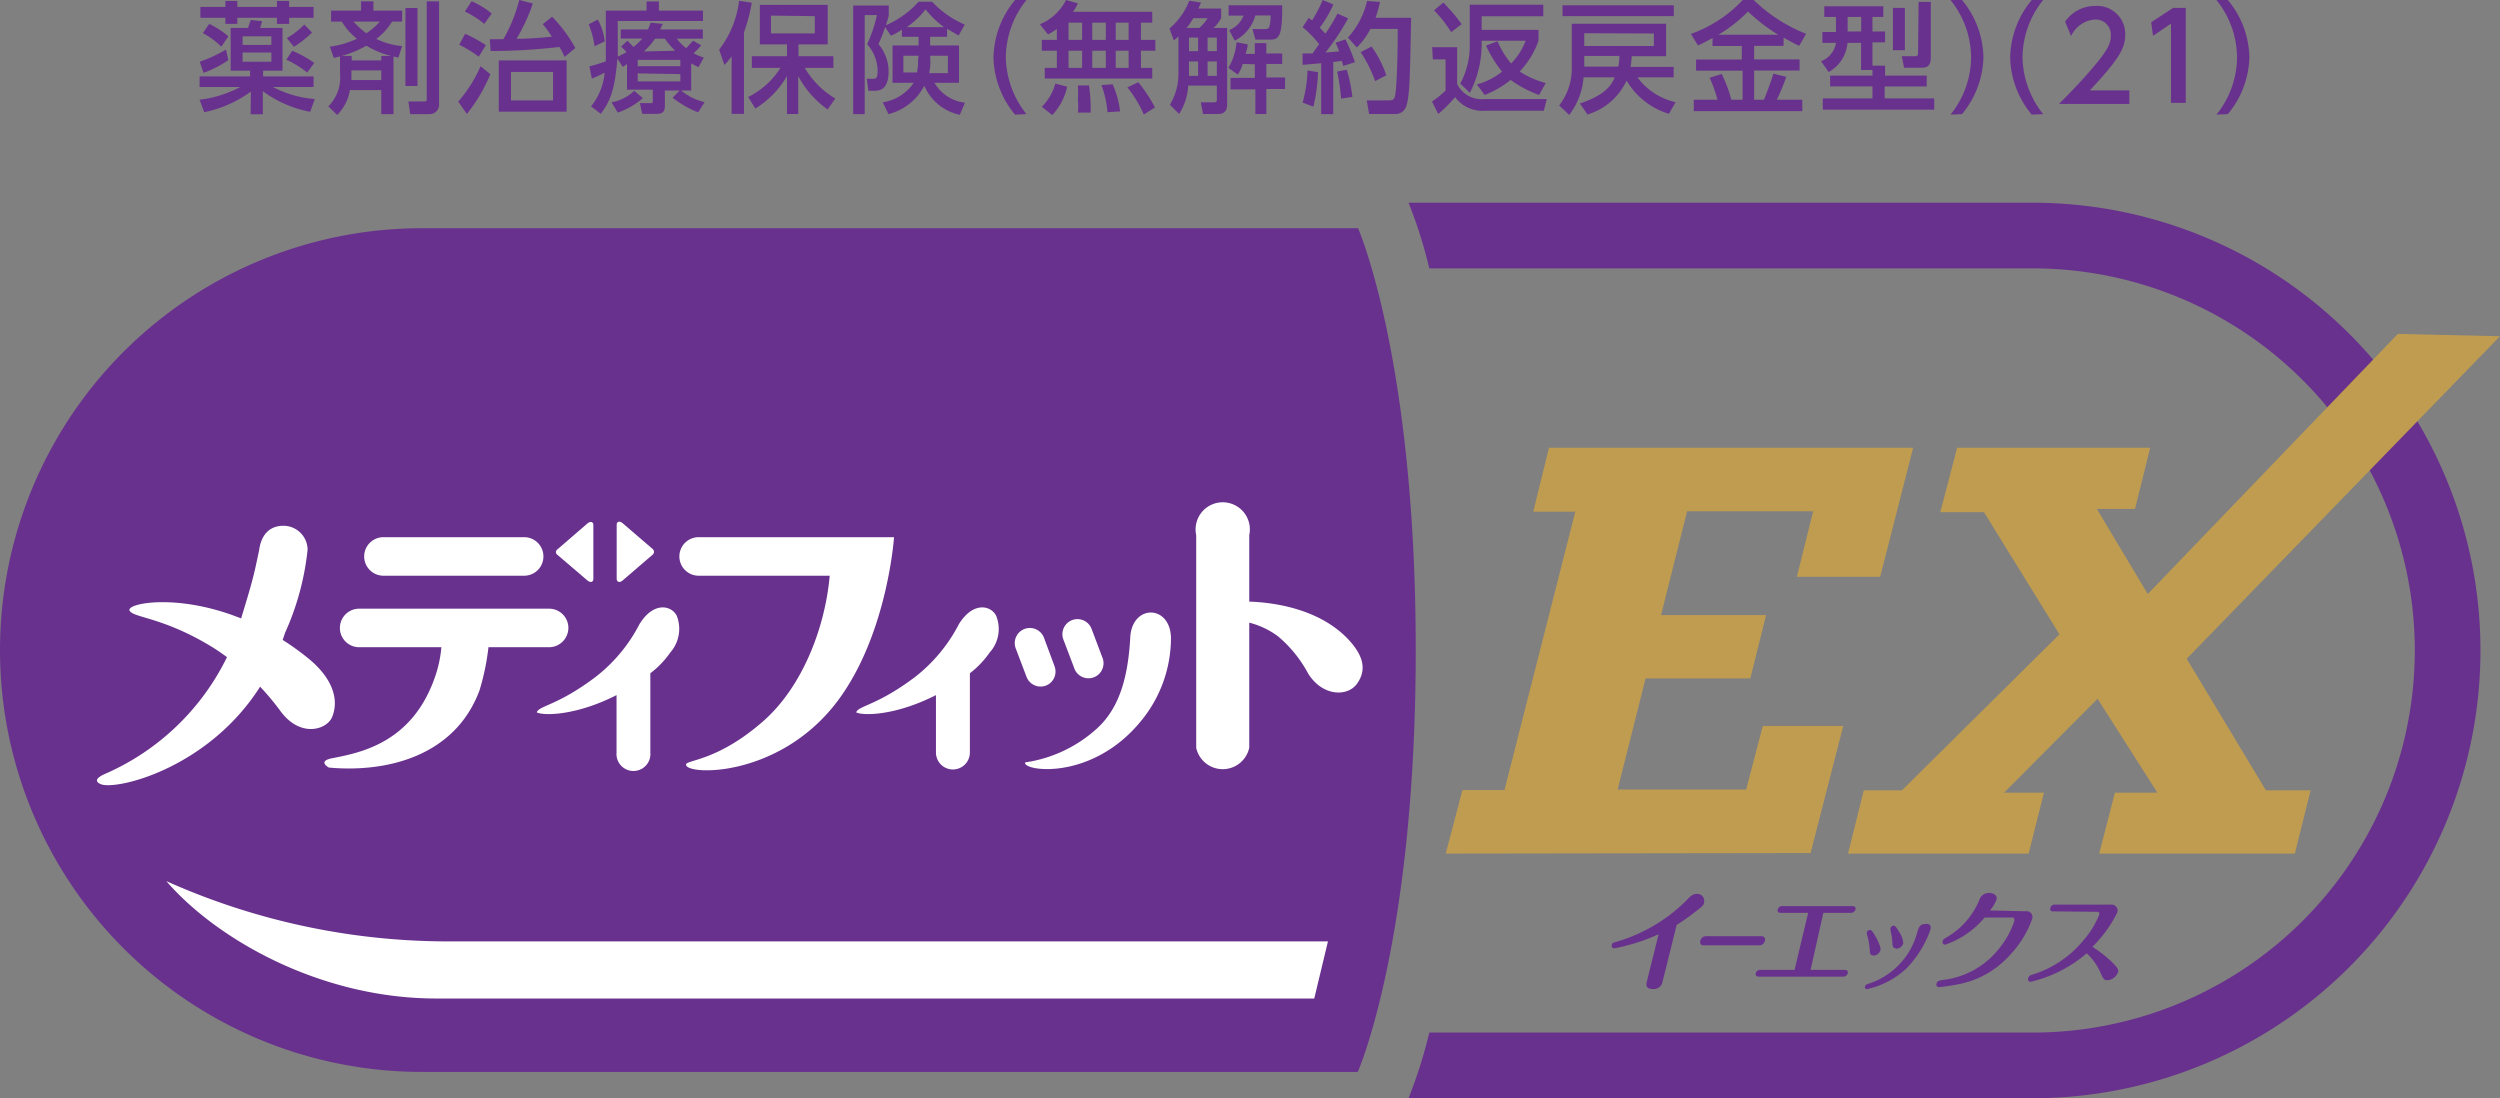 <svg id="logo_medifitEX_01" xmlns="http://www.w3.org/2000/svg" viewBox="0 0 184.25 80.94">
  <rect x="0" y="0" width="184.25" height="80.94" fill="#808080" stroke="none"/>
  <defs>
    <style>
      .cls-1 {
        fill: #69318e;
      }

      .cls-2 {
        fill: #fff;
      }

      .cls-3 {
        fill: #bf9c50;
      }
    </style>
  </defs>
  <g>
    <g>
      <path class="cls-1" d="M16.83,4.43A7.85,7.85,0,0,1,15,5.37l-.28-.82a10.7,10.7,0,0,0,1.94-.9Zm1.66,2.32a8.82,8.82,0,0,1-3.44,1.52l-.34-.92a8.56,8.56,0,0,0,3-.94h-3V5.63h3.72V5.21H17V2.06h1.29c0-.09.17-.5.19-.59l.84.09c-.05.18-.06.22-.15.5h1.65V5.21H19.39v.42h3.72v.78h-3a8,8,0,0,0,3.09.89l-.34.94a8.54,8.54,0,0,1-3.49-1.52v1.7h-.9ZM16.61.07h.88V.51h2.92V.07h.9V.51h1.8v.8h-1.8v.45h-.9V1.31H17.49v.45h-.88V1.31H14.77V.51h1.84ZM15.42,1.76a6.18,6.18,0,0,1,1.41.92l-.52.76a5.9,5.9,0,0,0-1.36-1Zm2.46.92v.63H20V2.68Zm0,1.19v.68H20V3.87ZM23,2.4a7.84,7.84,0,0,1-1.34,1.05l-.52-.64a6.23,6.23,0,0,0,1.29-1ZM21.54,3.74a8.15,8.15,0,0,1,1.62.9l-.52.71A6.91,6.91,0,0,0,21.1,4.4Z"/>
      <path class="cls-1" d="M25.79,6.64a3.33,3.33,0,0,1-.94,1.83l-.65-.63a3,3,0,0,0,.86-2.39V4.16l-.46.11-.29-.83a7.07,7.07,0,0,0,2-.58,4.71,4.71,0,0,1-1.12-1.27H24.4V.78h2.21V.1h.91V.78h2.12v.81H28.9a4.59,4.59,0,0,1-1.17,1.28,5.79,5.79,0,0,0,1.91.53l-.28.85L29,4.16V8.41H28.1V6.64ZM28.1,4.45V4.12h.72A6.65,6.65,0,0,1,27,3.37a8.1,8.1,0,0,1-1.8.75h.72v.33Zm0,1.45V5.19H25.9v.28c0,.19,0,.33,0,.43ZM26.05,1.59a6.42,6.42,0,0,0,.95.86A5,5,0,0,0,28,1.59Zm3.83-1h.89V6.34h-.89ZM31.45.1h.91V7.68a.69.69,0,0,1-.7.73H30.23l-.13-.93h1.18c.17,0,.17-.1.17-.21Z"/>
      <path class="cls-1" d="M33.77,7.49a10.17,10.17,0,0,0,1.65-2.61l.72.59A12.19,12.19,0,0,1,34.41,8.4Zm1.51-3.31a8,8,0,0,0-1.44-.88l.44-.81a10.4,10.4,0,0,1,1.53.84Zm.41-2.42A6.78,6.78,0,0,0,34.26.85l.5-.76A6.29,6.29,0,0,1,36.24,1Zm5-.53a10.58,10.58,0,0,1,1.71,2.31l-.79.66a5.17,5.17,0,0,0-.38-.74,43.1,43.1,0,0,1-5.07.3l-.06-.87h1A11.69,11.69,0,0,0,38.27,0l1,.26a13.65,13.65,0,0,1-1.2,2.6,25.24,25.24,0,0,0,2.6-.16A8.2,8.2,0,0,0,40,1.78Zm1.07,7h-5V4.45h5Zm-1-2.93h-3.1v2.1h3.1Z"/>
      <path class="cls-1" d="M44.06,1.44a4.41,4.41,0,0,1,.51,1.61l-.75.36a6.78,6.78,0,0,0-.43-1.62Zm2.15,3.29-.31.2-.4-.6c-.19,2.41-.57,3.17-1.22,4.06l-.72-.55a4.59,4.59,0,0,0,1-2.48,9.59,9.59,0,0,1-.94.43l-.18-.9a11.91,11.91,0,0,0,1.21-.37c0-.25,0-.62,0-.81V.78h3V.11h.91V.78h3.25v.77H45.53V3.73c0,.2,0,.32,0,.44a6.79,6.79,0,0,0,.64-.33,2.88,2.88,0,0,0-.4-.4L46.24,3l.45.46a4.51,4.51,0,0,0,.65-.62H45.75V2.17h2a3.05,3.05,0,0,0,.2-.5l.9.09c-.11.22-.14.3-.2.41h3.15v.68H49.88a4,4,0,0,0,.69.7L51.08,3l.6.34a7,7,0,0,1-.56.59,3.87,3.87,0,0,0,.75.31l-.39.71c-.2-.1-.34-.16-.54-.28v2H49V7.82c0,.54-.34.57-.6.57H47.33l-.17-.79h.77c.14,0,.18,0,.18-.14V6.61h-1.9Zm1.17,2.5A5.66,5.66,0,0,1,45.53,8.3l-.46-.76a3.22,3.22,0,0,0,1.67-.85ZM47,4.41v.47h3.14V4.41Zm0,1V6h3.14V5.46Zm2.76-1.67A5.63,5.63,0,0,1,49,2.85h-.72a5.66,5.66,0,0,1-.82.94Zm1.69,4.54a7.44,7.44,0,0,1-1.88-1.08l.57-.58a4.2,4.2,0,0,0,1.79.91Z"/>
      <path class="cls-1" d="M53.92,4.15a5.29,5.29,0,0,1-.53.64L53,3.66A7.34,7.34,0,0,0,54.47.06l.94.14a13.37,13.37,0,0,1-.58,2.19v6h-.91Zm1.22,3A5.91,5.91,0,0,0,57.52,5H55.41V4.14H58V3.27h-2V.36h5V3.27H58.85v.87h2.57V5H59.31a6.35,6.35,0,0,0,2.25,2.26L61,8.07a7.1,7.1,0,0,1-2.17-2.46V8.4H58V5.61A6.87,6.87,0,0,1,55.67,8Zm1.68-6V2.46h3.23V1.19Z"/>
      <path class="cls-1" d="M66.47,2.18a4,4,0,0,1-.81.45L65.23,2a9.22,9.22,0,0,1-.49,1.25,3.1,3.1,0,0,1,.75,2c0,1.44-.74,1.44-1.07,1.44H64l-.12-.88h.41c.22,0,.39,0,.39-.55a3,3,0,0,0-.77-2,10.68,10.68,0,0,0,.72-2.15h-.9V8.41h-.85v-8h2.62v.75c-.06.22-.08.32-.21.7A7,7,0,0,0,67.7.13h1a7.11,7.11,0,0,0,2.4,1.68l-.45.81-.85-.5v.59H68.55v.64h2.13V6.1H68.87a3,3,0,0,0,2.25,1.47l-.38.89a3.66,3.66,0,0,1-2.62-2.14,4.08,4.08,0,0,1-2.64,2.09l-.42-.87A3.36,3.36,0,0,0,67.34,6.1H65.78V3.35H67.7V2.71H66.47ZM67.7,4.11H66.58V5.34h1a3.89,3.89,0,0,0,.08-.93ZM69.57,2A7.28,7.28,0,0,1,68.21.69,6,6,0,0,1,66.83,2Zm-1,2.55a4,4,0,0,1-.09.84h1.38V4.11H68.55Z"/>
      <path class="cls-1" d="M74.81,8.45a6.79,6.79,0,0,1-1.59-4.2A6.79,6.79,0,0,1,74.81,0h.84a6.83,6.83,0,0,0-1.52,4.21,6.88,6.88,0,0,0,1.52,4.2Z"/>
      <path class="cls-1" d="M77.89,2.13a4.5,4.5,0,0,1-.65.41l-.6-.75A3.82,3.82,0,0,0,78.57,0l.87.25a3.19,3.19,0,0,1-.36.62h5.84v.8h-.83V2.94h1.06v.8H84.09V5h.83v.79H77V5h.89V3.74H76.78v-.8h1.11Zm.76,4.26a4.38,4.38,0,0,1-1.1,2.09l-.77-.61a3.85,3.85,0,0,0,1-1.71Zm.1-4.72V2.94h1V1.67Zm0,2.07V5h1V3.74ZM80.26,6.3a11.47,11.47,0,0,1,.12,2h-.94a5.48,5.48,0,0,0,0-1,8,8,0,0,0,0-1Zm.24-4.63V2.94h1V1.67Zm0,2.07V5h1V3.74ZM82,6.21a6.76,6.76,0,0,1,.55,2l-.93.06a7,7,0,0,0-.45-2Zm.23-4.54V2.94h.95V1.67Zm0,2.07V5h.95V3.74Zm1.66,2.32a10.5,10.5,0,0,1,1.23,1.86l-.82.52a8.85,8.85,0,0,0-1.21-2Z"/>
      <path class="cls-1" d="M86.85,2.69a3,3,0,0,1-.34.28l-.32-.87A5.06,5.06,0,0,0,87.65.05l.87.14-.2.44H90v.71a3,3,0,0,1-.56.72h1V7.72c0,.64-.47.68-.6.68H88.66l-.16-.86h.92c.14,0,.26,0,.26-.18V6.31H87.57A4.26,4.26,0,0,1,86.9,8.4l-.68-.68a4.36,4.36,0,0,0,.63-2.35Zm1.54-.63A3.22,3.22,0,0,0,89,1.34H87.94a4.23,4.23,0,0,1-.49.72Zm-.76.71v1h.67v-1Zm0,1.76V5.59h.67V4.53ZM89,2.77v1h.68v-1Zm0,1.76V5.59h.68V4.53Zm2.59.18a2.84,2.84,0,0,1-.36.79L90.53,5a4.36,4.36,0,0,0,.6-1.89l.82.16c0,.25-.08.43-.14.7h.67V3.18h.85v.76H94.5v.77H93.33v1h1.38v.85H93.33V8.4h-.81V6.59H90.69V5.74h1.79v-1ZM94.5.39c0,2.07-.15,2.53-.85,2.53H92.52l-.21-.78h.93c.25,0,.37,0,.41-1H92.52A3,3,0,0,1,91,3l-.41-.78a1.9,1.9,0,0,0,1.06-1.07H90.55V.39Z"/>
      <path class="cls-1" d="M96,3.94l.73,0c.11-.15.25-.34.49-.69A8.36,8.36,0,0,0,96,2l.45-.68.25.18A9.36,9.36,0,0,0,97.48,0l.79.33a9.2,9.2,0,0,1-1,1.71l.41.44A12.33,12.33,0,0,0,98.57,1l.79.35a18,18,0,0,1-1.67,2.52l1-.08a4.45,4.45,0,0,0-.26-.64l.73-.25a14.58,14.58,0,0,1,.7,1.68L99,4.86l-.11-.37-.63.08V8.41h-.89V4.66L96,4.78Zm1.14,1.38a13.24,13.24,0,0,1-.34,2.54L96,7.56a9.42,9.42,0,0,0,.36-2.37Zm2.12-.18a11.53,11.53,0,0,1,.41,2l-.83.13a16.14,16.14,0,0,0-.29-2Zm2.45-5a9.88,9.88,0,0,1-.33,1.17H104c-.08,4.17-.1,5.64-.33,6.42a.82.82,0,0,1-.77.67h-2l-.17-1h1.6c.35,0,.44-.08.5-.41.15-.84.19-4,.18-4.86H101a5.22,5.22,0,0,1-1,1.37l-.66-.73A5.93,5.93,0,0,0,100.75.07Zm-.63,3.29a7.75,7.75,0,0,1,1.09,2.12l-.82.43a10.18,10.18,0,0,0-1.07-2.14Z"/>
      <path class="cls-1" d="M105.55,3.48h1.84V6.19a2,2,0,0,0,2,1.11H114l-.22.86h-4.31a2.51,2.51,0,0,1-2.23-1A10.26,10.26,0,0,1,106,8.4l-.46-.92a7,7,0,0,0,1-.81V4.38h-.94Zm.82-3.29a11.89,11.89,0,0,1,1.35,1.59l-.77.59A9.31,9.31,0,0,0,105.69.76Zm4,2.85a6.45,6.45,0,0,0,1,1.64A4.88,4.88,0,0,0,112.44,3H109.2v.16a7.93,7.93,0,0,1-.87,3.68l-.71-.68a5.88,5.88,0,0,0,.7-2.89V.35h5.42V1.2H109.2v1h4.19V3A6.32,6.32,0,0,1,112,5.27a6.66,6.66,0,0,0,1.92.85l-.49.88a8.61,8.61,0,0,1-2.1-1.11A7,7,0,0,1,109.42,7l-.58-.78a5,5,0,0,0,1.86-.94,9.13,9.13,0,0,1-1.18-1.92Z"/>
      <path class="cls-1" d="M123,8.39a5.45,5.45,0,0,1-3.12-2.45A4.66,4.66,0,0,1,117,8.44l-.56-.81C118.29,7,118.76,6.3,119,5.7h-2.29a5.19,5.19,0,0,1-1.06,2.77l-.74-.7a4.41,4.41,0,0,0,.93-2.85V1.75h6.95V4.14h-2.53a5.8,5.8,0,0,1-.09.79h3.18V5.7h-2.67a4.78,4.78,0,0,0,2.81,1.83Zm-7.84-8h8.2v.8h-8.2Zm1.6,2.06v.94h5.13V2.47Zm0,1.67v.79h2.51a4.36,4.36,0,0,0,.08-.79Z"/>
      <path class="cls-1" d="M126.22,2.8c-.46.26-.78.41-1.08.55l-.52-.85A9.66,9.66,0,0,0,128.44,0h.81a11.6,11.6,0,0,0,3.86,2.49l-.51.89c-.25-.12-.52-.25-1.15-.61v.61h-2.17v1h3.35v.82h-3.35V7.35H130c.14-.32.51-1.29.7-1.92l.95.23a15.46,15.46,0,0,1-.7,1.69h1.88v.84h-8V7.35h1.75A10.18,10.18,0,0,0,126,5.73l.89-.28a10.11,10.11,0,0,1,.71,1.9h.83V5.21H125V4.39h3.37v-1h-2.16Zm4.83-.24A12.94,12.94,0,0,1,128.83.85a10.73,10.73,0,0,1-2.18,1.71Z"/>
      <path class="cls-1" d="M138,5.16h-.84v-2h-1a2.7,2.7,0,0,1-1.39,2.15l-.56-.8a1.72,1.72,0,0,0,1.1-1.35h-1v-.8h1V1.25h-.86V.46h4.35v.79H138V2.32h.93v.8H138V4.84h.93v.73H142v.8h-3.1v.88h3.65v.83h-8.21V7.25H138V6.37h-3.12v-.8H138Zm-1.83-3.91V2.32h1V1.25Zm3.34-.67h.88V3.7h-.88Zm1.89-.44h.9v4c0,.36,0,.85-.64.85h-1.33l-.17-.85h1c.2,0,.2-.15.2-.23Z"/>
      <path class="cls-1" d="M143.75,8.45a6.8,6.8,0,0,0,1.52-4.2A6.81,6.81,0,0,0,143.75,0h.85a6.82,6.82,0,0,1,1.58,4.21,6.81,6.81,0,0,1-1.58,4.2Z"/>
      <path class="cls-1" d="M149.74,8.45a6.79,6.79,0,0,1-1.59-4.2A6.79,6.79,0,0,1,149.74,0h.84a6.83,6.83,0,0,0-1.52,4.21,6.88,6.88,0,0,0,1.52,4.2Z"/>
      <path class="cls-1" d="M156.93,6.66v1h-5.18c.77-.78,1.59-1.61,2.49-2.67,1.08-1.26,1.33-1.79,1.33-2.38a1.12,1.12,0,0,0-1.19-1.17,2.1,2.1,0,0,0-1.74,1.22l-.44-1.06A2.65,2.65,0,0,1,154.4.44a2.07,2.07,0,0,1,2.23,2.1c0,1-.42,1.78-2.61,4.12Z"/>
      <path class="cls-1" d="M160.16.58h.93v7H160V1.74l-1.32.9-.14-1Z"/>
      <path class="cls-1" d="M163.35,8.45a6.8,6.8,0,0,0,1.52-4.2A6.81,6.81,0,0,0,163.35,0h.84a6.78,6.78,0,0,1,1.59,4.21,6.78,6.78,0,0,1-1.59,4.2Z"/>
    </g>
    <path class="cls-1" d="M31.09,79a31.09,31.09,0,0,1,0-62.18h69s4.25,9.67,4.25,31.09S100.07,79,100.07,79Z"/>
    <g>
      <path class="cls-1" d="M122.53,72.35a.65.65,0,0,1-.71.54c-.58,0-.49-.36-.45-.54l.87-3.5a13.28,13.28,0,0,1-2.34.83,8.36,8.36,0,0,1-.94.21.18.18,0,0,1-.17-.24c0-.16.19-.2.3-.23a12.08,12.08,0,0,0,5.24-3.1c.24-.26.42-.44.73-.44a.51.51,0,0,1,.53.62c0,.2-.15.32-.78.8a14.77,14.77,0,0,1-1.24.87Z"/>
      <path class="cls-1" d="M129.83,69a.24.24,0,0,1,.24.33.41.41,0,0,1-.4.34h-4.12c-.27,0-.26-.24-.24-.33a.43.43,0,0,1,.4-.34Z"/>
      <path class="cls-1" d="M133.44,71.48h2.5c.3,0,.25.21.24.25a.35.35,0,0,1-.37.25h-6.16c-.17,0-.29-.07-.25-.25a.33.33,0,0,1,.37-.25h2.49l1-4.2h-2c-.17,0-.29-.08-.24-.25a.33.33,0,0,1,.36-.25h5.12c.31,0,.26.21.25.25a.36.36,0,0,1-.37.25h-2Z"/>
      <path class="cls-1" d="M137.8,70a5.36,5.36,0,0,0-.14-.9,1.6,1.6,0,0,1-.08-.38.27.27,0,0,1,.24-.19c.13,0,.3.3.41.49s.42.8.36,1a.57.57,0,0,1-.51.41C137.82,70.4,137.81,70.26,137.8,70Zm4.48-1.5a7.92,7.92,0,0,1-1.74,2.84,6.17,6.17,0,0,1-2.95,1.56.14.14,0,0,1-.14-.19.27.27,0,0,1,.2-.19,5.44,5.44,0,0,0,3.66-3.84c.11-.35.18-.58.6-.58C142,68.05,142.37,68.1,142.28,68.45Zm-2.82.9a3.52,3.52,0,0,0-.13-.8c0-.14,0-.15,0-.2a.27.27,0,0,1,.25-.18c.12,0,.3.32.39.47a1.59,1.59,0,0,1,.3.85.57.57,0,0,1-.47.38C139.49,69.87,139.48,69.78,139.46,69.35Z"/>
      <path class="cls-1" d="M149.3,67.16a.43.43,0,0,1,.47.57,7.55,7.55,0,0,1-1.68,2.7,6.78,6.78,0,0,1-3.87,2.13,11.66,11.66,0,0,1-1.3.19.19.19,0,0,1-.2-.25c.05-.21.21-.24.47-.28a6.13,6.13,0,0,0,4.18-2.36,6.29,6.29,0,0,0,1.09-2c0-.09,0-.24-.13-.24h-2.06a6.57,6.57,0,0,1-2.9,2,.18.18,0,0,1-.19-.25c0-.13.08-.16.34-.32a5.73,5.73,0,0,0,2.35-2.7.73.73,0,0,1,.72-.54c.25,0,.65.12.55.5a2.93,2.93,0,0,1-.48.79Z"/>
      <path class="cls-1" d="M151.34,67.17c-.08,0-.29,0-.23-.25a.32.32,0,0,1,.36-.25h4.12a.44.44,0,0,1,.45.59,9.31,9.31,0,0,1-1.83,2.52A9.14,9.14,0,0,1,155.75,71c.33.34.39.47.35.64a.88.88,0,0,1-.79.6c-.26,0-.31-.12-.52-.59a4.3,4.3,0,0,0-1-1.39,9.78,9.78,0,0,1-4.14,2.1c-.13,0-.21-.11-.18-.26a.37.37,0,0,1,.28-.26,7.86,7.86,0,0,0,3.8-2.54,6.65,6.65,0,0,0,1.17-1.9c0-.1,0-.2-.16-.2Z"/>
    </g>
    <g>
      <path class="cls-2" d="M22.67,40.51A19.87,19.87,0,0,1,21,46.66c-.05.17-.11.34-.17.5a19.86,19.86,0,0,1,1.95,1.41c1.74,1.44,2.22,3,1.7,4.27-.39.95-2.36,1.57-3.83-.46a18.51,18.51,0,0,0-1.48-1.77C15.47,56.44,9,58.16,7.54,57.83c0,0-1-.26.19-.79a18,18,0,0,0,9-8.61c-.35-.25-.7-.5-1.07-.73C12,45.46,9.81,45.54,9.55,45s3.57-1.3,8.22.58c.61-2,.82-2.72,1.05-3.73.12-.55.28-1.31.28-1.31.15-1.15.79-1.79,1.78-1.79A1.78,1.78,0,0,1,22.67,40.51Z"/>
      <path class="cls-2" d="M45.9,42.77l2.21-1.9a.27.27,0,0,0,0-.4l-2.21-1.9c-.27-.23-.45-.09-.45.09v4C45.45,42.86,45.63,43,45.9,42.77Z"/>
      <path class="cls-2" d="M43.28,42.77c.28.23.45.09.45-.09v-4c0-.18-.17-.32-.45-.09l-2.2,1.9a.24.24,0,0,0,0,.4Z"/>
      <path class="cls-2" d="M41.89,46.28a1.42,1.42,0,0,0-1.42-1.42h-14a1.42,1.42,0,1,0,0,2.84h6.06A9.06,9.06,0,0,1,32,50.06c-1.7,4.68-5.4,5.41-7.51,5.82-1.14.22-.25.69-.25.69,4.27.39,9.3-.84,11.1-5.69A17.65,17.65,0,0,0,36,47.7h4.48A1.43,1.43,0,0,0,41.89,46.28Z"/>
      <path class="cls-2" d="M28.26,42.43H38.63a1.42,1.42,0,0,0,0-2.84H28.26a1.42,1.42,0,1,0,0,2.84Z"/>
      <path class="cls-2" d="M99.3,47.05c-2-2.06-5.08-2.64-7.23-2.71v-4.9a2,2,0,1,0-3.91,0V55.11a2,2,0,0,0,3.91,0V45.89a6,6,0,0,1,2.11,1,9.27,9.27,0,0,1,2.23,2.75c1.07,1.71,2.92,1.72,3.61.74S100.55,48.35,99.3,47.05Z"/>
      <path class="cls-2" d="M83.3,47c-.16,2.82-.76,5.12-2.41,6.65a10,10,0,0,1-5.34,2.54c-.2.64,4.87,1.4,8.5-3A9.64,9.64,0,0,0,86.3,47C86.24,44.53,83.41,44.52,83.3,47Z"/>
      <path class="cls-2" d="M70.67,46a11.77,11.77,0,0,1-3.2,3.87C64.66,52,63.28,52,63.1,52.5c.46.25,2.83.28,5.88-1.27v4.23a1.25,1.25,0,0,0,2.5,0V49.62a7,7,0,0,0,1.46-1.53,2.59,2.59,0,0,0,.48-2.7C73.05,44.63,71.73,44.29,70.67,46Z"/>
      <path class="cls-2" d="M47.13,46a11.69,11.69,0,0,1-3.21,3.87C41.12,52,39.73,52,39.56,52.5c.45.25,2.83.28,5.88-1.27v4.23a1.25,1.25,0,1,0,2.49,0V49.62a6.78,6.78,0,0,0,1.47-1.53,2.64,2.64,0,0,0,.48-2.7C49.51,44.63,48.18,44.29,47.13,46Z"/>
      <path class="cls-2" d="M79.16,49.21a1.11,1.11,0,1,0,2.07-.79l-.78-2.07a1.11,1.11,0,1,0-2.08.78Z"/>
      <path class="cls-2" d="M77.08,50.53a1.11,1.11,0,0,0,.64-1.43L76.94,47a1.11,1.11,0,0,0-2.08.79l.79,2.08A1.11,1.11,0,0,0,77.08,50.53Z"/>
      <path class="cls-2" d="M51.49,39.59a1.42,1.42,0,1,0,0,2.84h9.66c-.35,3.92-2.06,8.24-4.91,10.73C53,56,50.74,56,50.57,56.31c-.26.83,6.74,1.16,11.11-4.58,3.73-4.92,4.21-12.14,4.21-12.14Z"/>
    </g>
    <path class="cls-1" d="M149.81,14.94h-46a35,35,0,0,1,1.53,4.84h44.47a28.16,28.16,0,0,1,0,56.32H105.34a35.67,35.67,0,0,1-1.53,4.84h46a33,33,0,0,0,0-66Z"/>
    <path class="cls-2" d="M96.86,73.59H32.16c-8.6,0-16.23-4.4-19.9-8.65a50.87,50.87,0,0,0,21.25,4.44H97.87Z"/>
    <g>
      <path class="cls-3" d="M106.55,62.91l1.23-4.68h3.1l5.22-20.52H113L114.16,33H141l-2.43,9.51h-6.14l1.2-4.83h-9.29l-1.92,7.65h7.74L129,50h-7.72l-2.06,8.19h9.47l1.23-4.69h5.93l-2.41,9.37Z"/>
      <path class="cls-3" d="M147.7,58.42h2.94l-1.13,4.49H136.2l1.16-4.66h2.81l11.61-11.5-5.56-9H143L144.24,33h14.23l-1.12,4.51h-2.81l3.75,6.27,18.43-19.17,7.53.17L161.16,48.55l5.84,9.7h3.29l-1.16,4.66H154.71l1.16-4.49H159l-4.41-6.92Z"/>
    </g>
  </g>
</svg>
